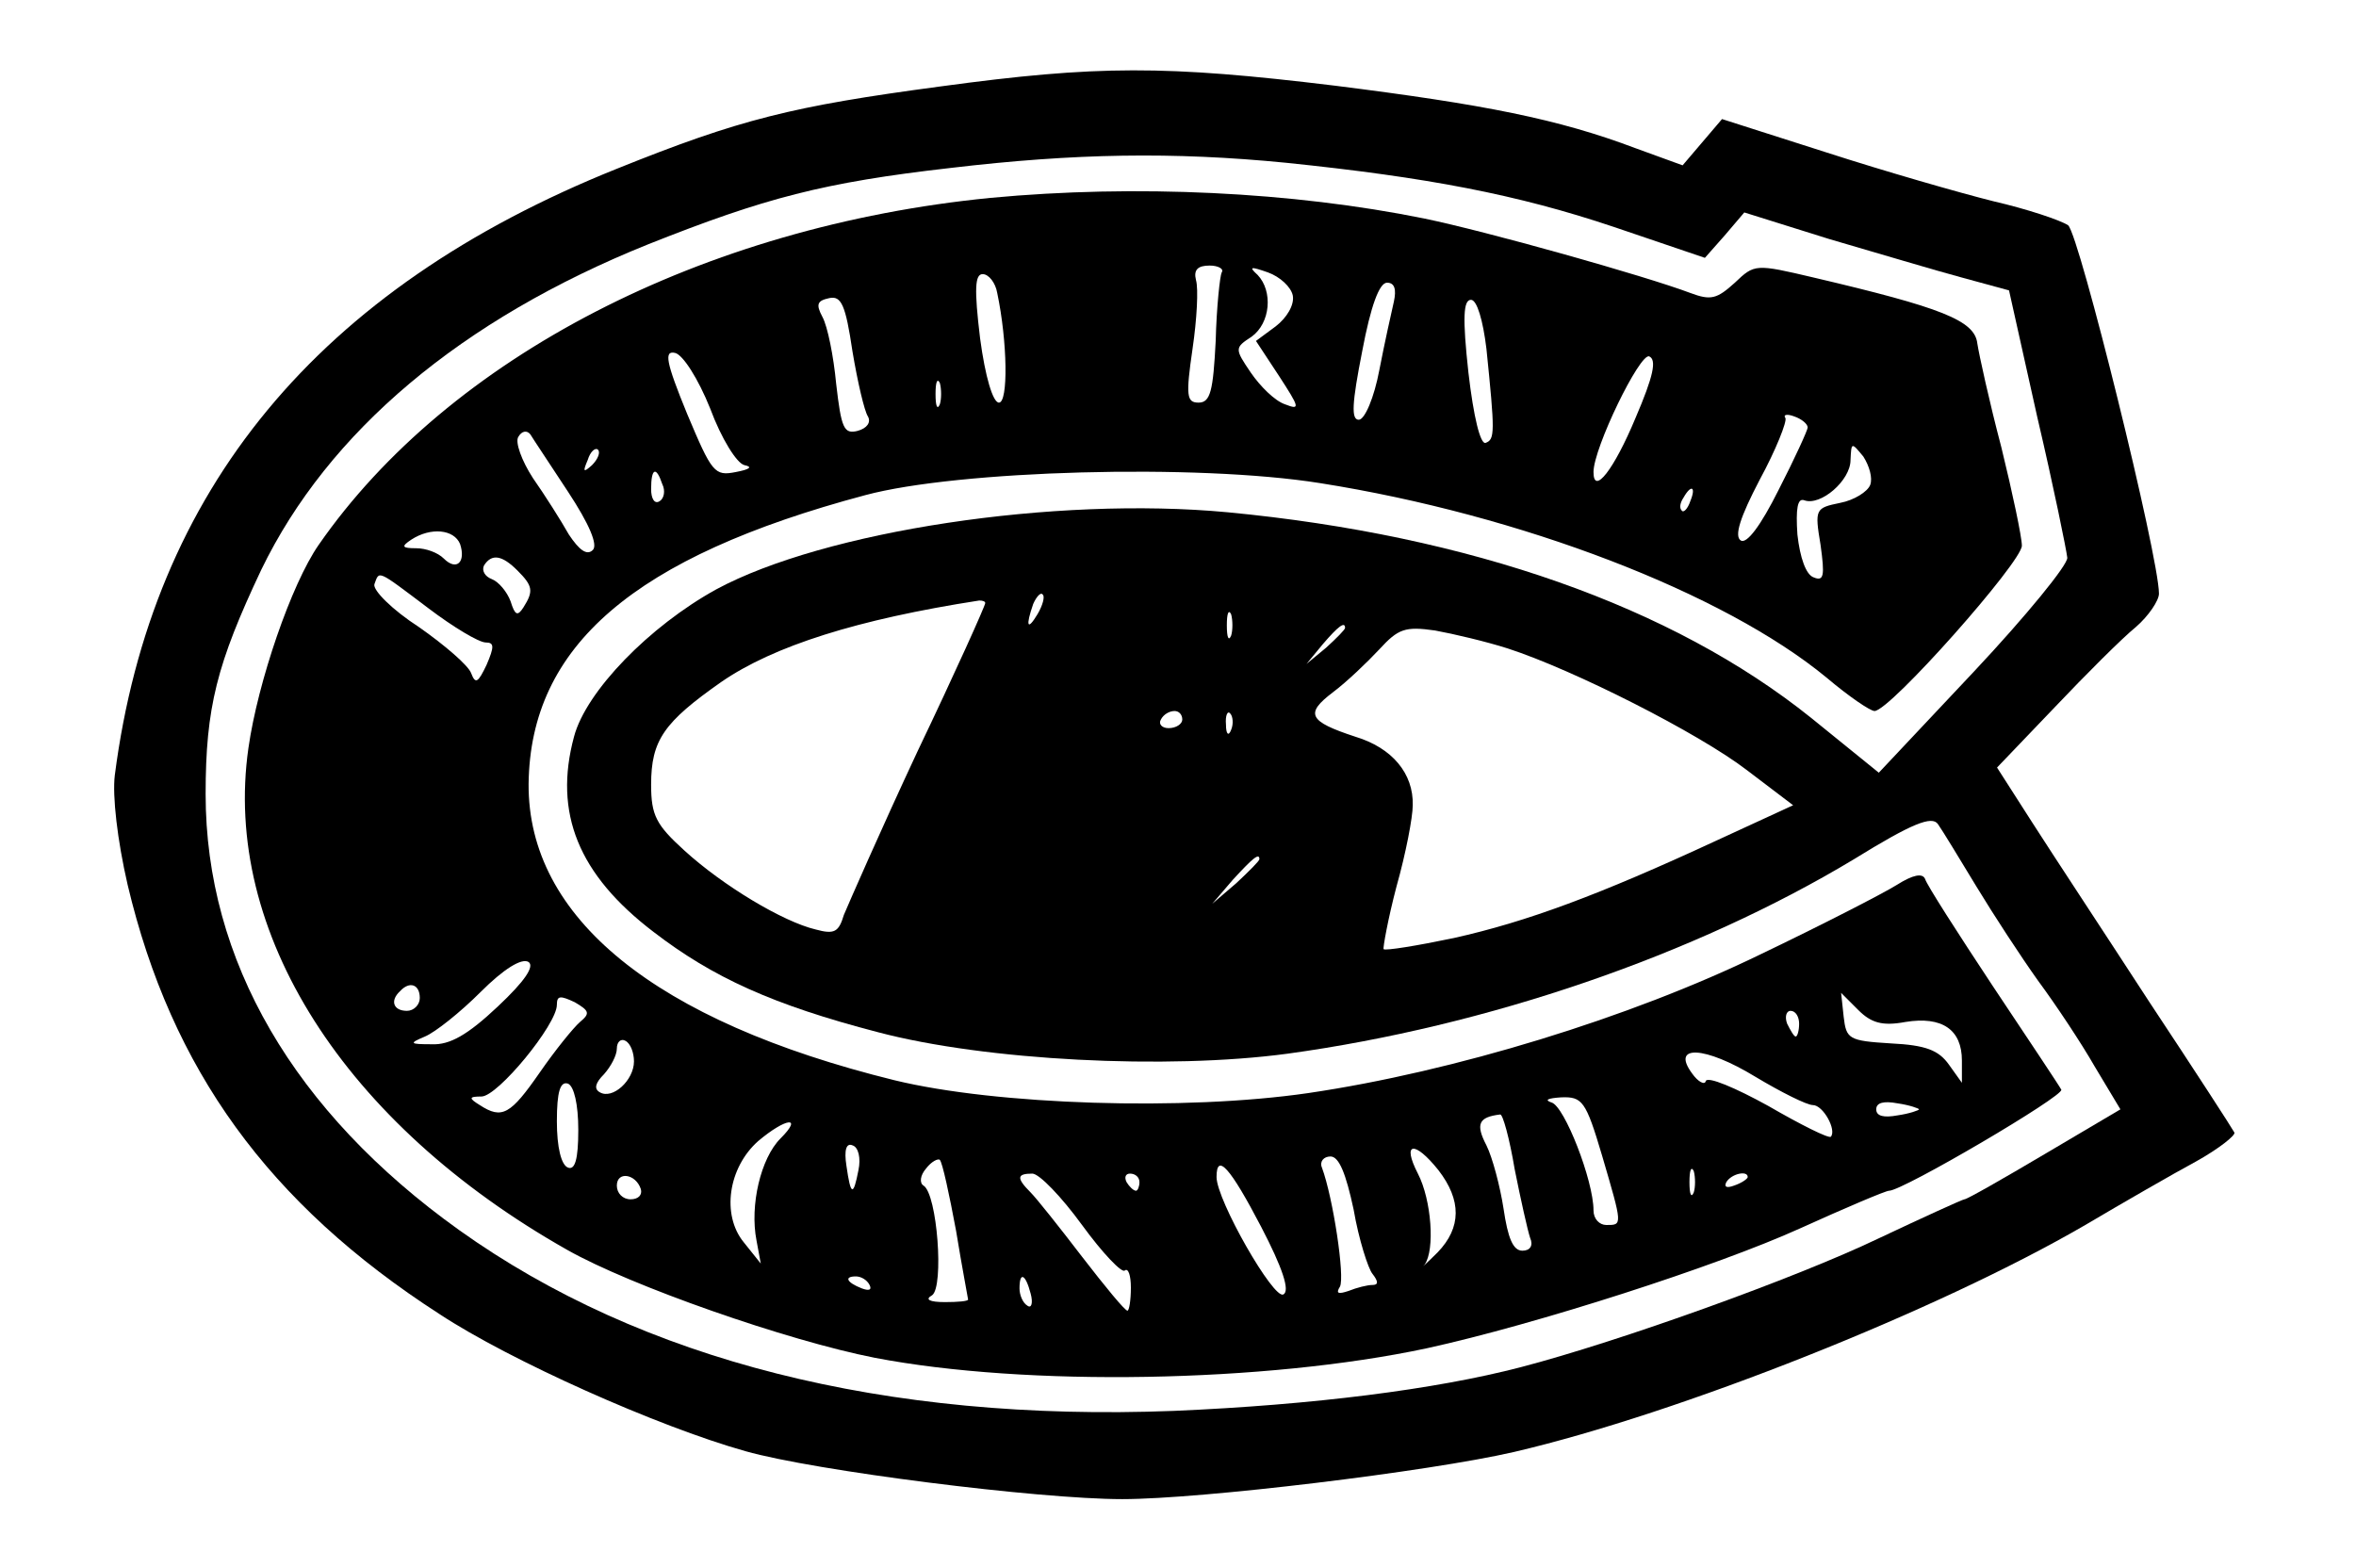 <?xml version="1.0" standalone="no"?>
<!DOCTYPE svg PUBLIC "-//W3C//DTD SVG 20010904//EN"
 "http://www.w3.org/TR/2001/REC-SVG-20010904/DTD/svg10.dtd">
<svg version="1.0" xmlns="http://www.w3.org/2000/svg"
 width="275pt" height="183pt" viewBox="0 0 275 183"
 preserveAspectRatio="xMidYMid meet">
<g transform="translate(0,183) scale(0.1,-0.1)"
fill="#000000" stroke="none">
<path d="M1097 1729 c-172 -23 -233 -38 -377 -96 -349 -140 -543 -375 -586
-708 -3 -24 3 -76 15 -128 51 -215 164 -372 364 -501 82 -54 254 -131 357
-160 81 -23 342 -56 440 -56 92 0 357 32 457 55 193 45 495 165 667 265 44 26
103 60 129 74 27 15 47 31 45 34 -2 4 -46 72 -99 152 -52 80 -114 174 -137
210 l-41 64 67 70 c37 39 79 81 95 94 15 13 27 31 27 39 0 43 -93 419 -106
430 -9 6 -48 19 -87 28 -40 10 -127 35 -195 57 l-122 39 -23 -27 -23 -27 -55
20 c-90 34 -176 51 -351 73 -198 24 -277 24 -461 -1z m404 -89 c165 -17 270
-37 383 -75 l106 -36 23 26 23 27 99 -31 c55 -16 125 -37 155 -45 l55 -15 33
-148 c19 -81 34 -155 35 -164 1 -8 -48 -68 -109 -133 l-111 -118 -79 64 c-162
130 -398 213 -681 240 -202 19 -471 -22 -597 -90 -78 -43 -152 -119 -166 -172
-24 -89 5 -161 93 -228 69 -53 139 -85 262 -117 125 -33 337 -44 478 -25 233
32 475 115 661 227 68 42 91 51 98 41 5 -7 25 -40 45 -73 20 -33 52 -82 72
-110 20 -27 50 -72 66 -100 l30 -50 -88 -52 c-49 -29 -91 -53 -94 -53 -2 0
-48 -21 -101 -46 -96 -46 -302 -120 -417 -150 -100 -26 -242 -44 -405 -51
-337 -13 -621 59 -834 211 -193 138 -296 315 -296 509 0 101 13 152 65 262 78
161 233 292 452 380 136 54 204 72 353 89 144 17 259 19 391 6z m-290 -527
c-12 -20 -14 -14 -5 12 4 9 9 14 11 11 3 -2 0 -13 -6 -23z m-61 13 c0 -3 -35
-81 -79 -173 -43 -92 -81 -179 -86 -191 -6 -20 -11 -23 -33 -17 -38 9 -108 51
-153 92 -33 30 -39 41 -39 77 0 52 15 73 82 120 61 42 159 73 301 95 4 0 7 -1
7 -3z m287 -38 c-3 -7 -5 -2 -5 12 0 14 2 19 5 13 2 -7 2 -19 0 -25z m133 9
c0 -2 -10 -12 -22 -23 l-23 -19 19 23 c18 21 26 27 26 19z m190 -24 c77 -25
223 -99 279 -142 l54 -41 -89 -41 c-138 -64 -222 -95 -307 -114 -43 -9 -80
-15 -82 -13 -1 1 5 35 15 73 11 39 19 81 19 95 1 37 -24 67 -67 80 -55 18 -59
27 -26 52 16 12 40 35 54 50 22 24 30 27 65 22 22 -4 60 -13 85 -21z m-380
-83 c0 -5 -7 -10 -16 -10 -8 0 -12 5 -9 10 3 6 10 10 16 10 5 0 9 -4 9 -10z
m57 -12 c-3 -8 -6 -5 -6 6 -1 11 2 17 5 13 3 -3 4 -12 1 -19z m33 -151 c0 -2
-12 -14 -27 -28 l-28 -24 24 28 c23 25 31 32 31 24z"/>
<path d="M1156 1599 c-335 -33 -632 -186 -784 -405 -32 -46 -71 -160 -82 -237
-31 -215 112 -439 372 -586 74 -42 257 -106 359 -126 177 -34 456 -29 644 11
128 28 339 96 436 140 53 24 100 44 104 44 16 0 205 111 201 118 -2 4 -38 58
-80 121 -41 62 -77 118 -79 125 -3 7 -14 5 -33 -7 -16 -10 -88 -47 -159 -81
-152 -74 -358 -137 -528 -162 -144 -21 -364 -14 -483 15 -280 69 -428 190
-427 346 2 161 123 265 393 337 108 29 387 37 531 14 234 -37 471 -128 591
-227 26 -22 51 -39 56 -39 18 0 172 174 172 193 0 10 -11 62 -24 115 -14 53
-26 108 -28 121 -3 27 -42 42 -191 77 -68 16 -69 16 -92 -6 -21 -19 -28 -21
-52 -12 -53 20 -238 72 -311 87 -153 31 -336 40 -506 24z m270 -87 c-2 -4 -6
-40 -7 -80 -3 -58 -6 -72 -20 -72 -14 0 -15 8 -7 63 5 34 7 70 4 80 -3 12 2
17 16 17 10 0 17 -4 14 -8z m83 -27 c2 -11 -7 -26 -20 -36 l-23 -17 27 -41
c24 -37 25 -40 7 -33 -12 4 -29 21 -40 37 -19 28 -19 29 1 42 22 16 25 53 7
72 -11 10 -8 10 12 3 14 -5 27 -17 29 -27z m-345 3 c12 -57 13 -128 2 -128 -7
0 -16 30 -22 75 -7 58 -6 75 3 75 7 0 15 -10 17 -22z m463 -10 c-3 -13 -11
-49 -17 -80 -6 -32 -17 -58 -24 -58 -9 0 -8 19 4 80 10 53 20 80 29 80 9 0 11
-8 8 -22z m-614 -134 c4 -7 -1 -14 -12 -17 -16 -4 -19 3 -25 55 -3 32 -10 67
-16 78 -8 15 -6 19 8 22 14 3 19 -8 27 -62 6 -36 14 -70 18 -76z m722 79 c10
-98 10 -106 -1 -110 -6 -2 -14 30 -20 82 -7 64 -6 85 3 85 7 0 14 -24 18 -57z
m-906 -70 c13 -35 31 -64 40 -66 10 -2 6 -5 -10 -8 -25 -5 -28 -1 -57 68 -25
61 -27 74 -14 71 9 -2 27 -30 41 -65z m1080 -11 c-25 -60 -49 -91 -49 -63 0
28 54 139 65 135 9 -4 5 -23 -16 -72z m-812 16 c-3 -7 -5 -2 -5 12 0 14 2 19
5 13 2 -7 2 -19 0 -25z m1013 -27 c0 -3 -15 -36 -34 -73 -21 -42 -37 -63 -44
-59 -8 5 -1 27 22 71 19 35 32 68 30 72 -3 4 2 5 10 2 9 -3 16 -9 16 -13z
m-1447 -75 c25 -38 35 -62 29 -68 -7 -7 -16 0 -28 18 -9 16 -28 46 -42 66 -13
20 -21 42 -17 48 4 7 10 8 14 3 3 -5 23 -35 44 -67z m28 31 c-10 -9 -11 -8 -5
6 3 10 9 15 12 12 3 -3 0 -11 -7 -18z m1492 -23 c-3 -8 -19 -18 -35 -21 -29
-6 -30 -7 -23 -49 5 -36 4 -43 -8 -38 -9 3 -16 23 -19 50 -2 30 0 43 8 40 19
-7 54 23 54 47 1 21 1 21 15 4 7 -11 11 -25 8 -33z m-1410 1 c4 -8 2 -17 -3
-20 -6 -4 -10 3 -10 14 0 25 6 27 13 6z m1200 -20 c-3 -9 -8 -14 -10 -11 -3 3
-2 9 2 15 9 16 15 13 8 -4z m-1436 -50 c7 -21 -4 -32 -19 -17 -7 7 -21 12 -32
12 -17 0 -18 2 -6 10 23 15 50 12 57 -5z m67 -31 c18 -18 19 -24 7 -43 -7 -11
-10 -9 -15 7 -4 11 -14 23 -22 26 -8 3 -12 10 -9 16 9 14 21 12 39 -6z m-104
-44 c29 -22 59 -40 67 -40 10 0 10 -5 1 -26 -10 -21 -13 -23 -18 -10 -3 9 -31
33 -61 54 -31 20 -54 43 -52 50 6 16 2 18 63 -28z m81 -465 c-35 -33 -56 -45
-77 -44 -26 0 -27 1 -8 9 12 5 41 28 65 52 27 27 48 40 56 35 7 -5 -4 -22 -36
-52z m-91 10 c0 -8 -7 -15 -15 -15 -16 0 -20 12 -8 23 11 12 23 8 23 -8z m187
-28 c-8 -7 -29 -33 -47 -59 -34 -49 -44 -55 -70 -38 -13 8 -13 10 2 10 19 0
88 84 88 107 0 11 4 11 21 3 17 -10 18 -13 6 -23z m1547 0 c43 7 66 -9 66 -45
l0 -26 -15 21 c-12 17 -27 23 -68 25 -49 3 -52 5 -55 31 l-3 28 20 -20 c15
-15 28 -19 55 -14z m-124 -2 c0 -8 -2 -15 -4 -15 -2 0 -6 7 -10 15 -3 8 -1 15
4 15 6 0 10 -7 10 -15z m-1360 -44 c0 -22 -25 -45 -40 -36 -7 4 -5 11 5 21 8
9 15 22 15 30 0 8 5 12 10 9 6 -3 10 -14 10 -24z m1376 -51 c12 0 28 -29 21
-37 -3 -2 -35 14 -73 36 -38 21 -71 35 -73 29 -1 -5 -9 -1 -16 9 -25 34 15 32
74 -4 30 -18 60 -33 67 -33z m-1441 -29 c0 -35 -4 -47 -12 -44 -8 3 -13 24
-13 54 0 35 4 47 13 44 7 -3 12 -24 12 -54z m1195 -30 c24 -82 24 -81 5 -81
-8 0 -15 7 -15 17 0 35 -34 122 -49 126 -9 3 -4 5 11 6 25 1 29 -4 48 -68z
m370 54 c0 -1 -11 -5 -25 -7 -16 -3 -25 -1 -25 7 0 8 9 10 25 7 14 -2 25 -6
25 -7z m-472 -70 c7 -35 15 -71 18 -80 4 -9 0 -15 -9 -15 -11 0 -17 15 -22 49
-4 26 -13 60 -20 74 -13 25 -9 33 16 36 3 1 11 -28 17 -64z m-857 36 c-23 -23
-36 -78 -28 -119 l5 -27 -20 25 c-26 32 -18 87 17 118 32 27 53 30 26 3z m91
-37 c-6 -31 -9 -30 -14 5 -3 19 0 27 7 24 7 -2 10 -15 7 -29z m677 0 c27 -35
27 -67 -1 -96 -13 -13 -20 -19 -15 -14 12 17 8 75 -8 106 -19 37 -4 39 24 4z
m-563 -71 c7 -43 14 -79 14 -80 0 -2 -12 -3 -27 -3 -18 0 -24 3 -15 8 14 10 6
118 -10 128 -5 3 -4 12 3 20 6 8 14 12 16 10 3 -3 11 -40 19 -83z m464 25 c6
-35 17 -69 22 -75 7 -9 7 -13 0 -13 -6 0 -18 -3 -28 -7 -12 -4 -15 -3 -10 5 6
11 -8 104 -21 139 -3 7 2 13 10 13 10 0 18 -20 27 -62z m-108 -20 c25 -48 34
-75 26 -79 -11 -7 -78 110 -78 137 0 29 16 11 52 -58z m505 40 c-3 -7 -5 -2
-5 12 0 14 2 19 5 13 2 -7 2 -19 0 -25z m-1229 4 c2 -7 -3 -12 -12 -12 -9 0
-16 7 -16 16 0 17 22 14 28 -4z m515 -42 c24 -33 47 -57 50 -53 4 3 7 -6 7
-20 0 -15 -2 -27 -4 -27 -3 0 -26 28 -53 63 -26 34 -53 68 -60 75 -17 17 -16
22 2 22 8 0 34 -27 58 -60z m67 50 c0 -5 -2 -10 -4 -10 -3 0 -8 5 -11 10 -3 6
-1 10 4 10 6 0 11 -4 11 -10z m710 6 c0 -2 -7 -7 -16 -10 -8 -3 -12 -2 -9 4 6
10 25 14 25 6z m-1025 -126 c3 -6 -1 -7 -9 -4 -18 7 -21 14 -7 14 6 0 13 -4
16 -10z m188 -10 c3 -11 1 -18 -4 -14 -5 3 -9 12 -9 20 0 20 7 17 13 -6z"/>
</g>
</svg>
